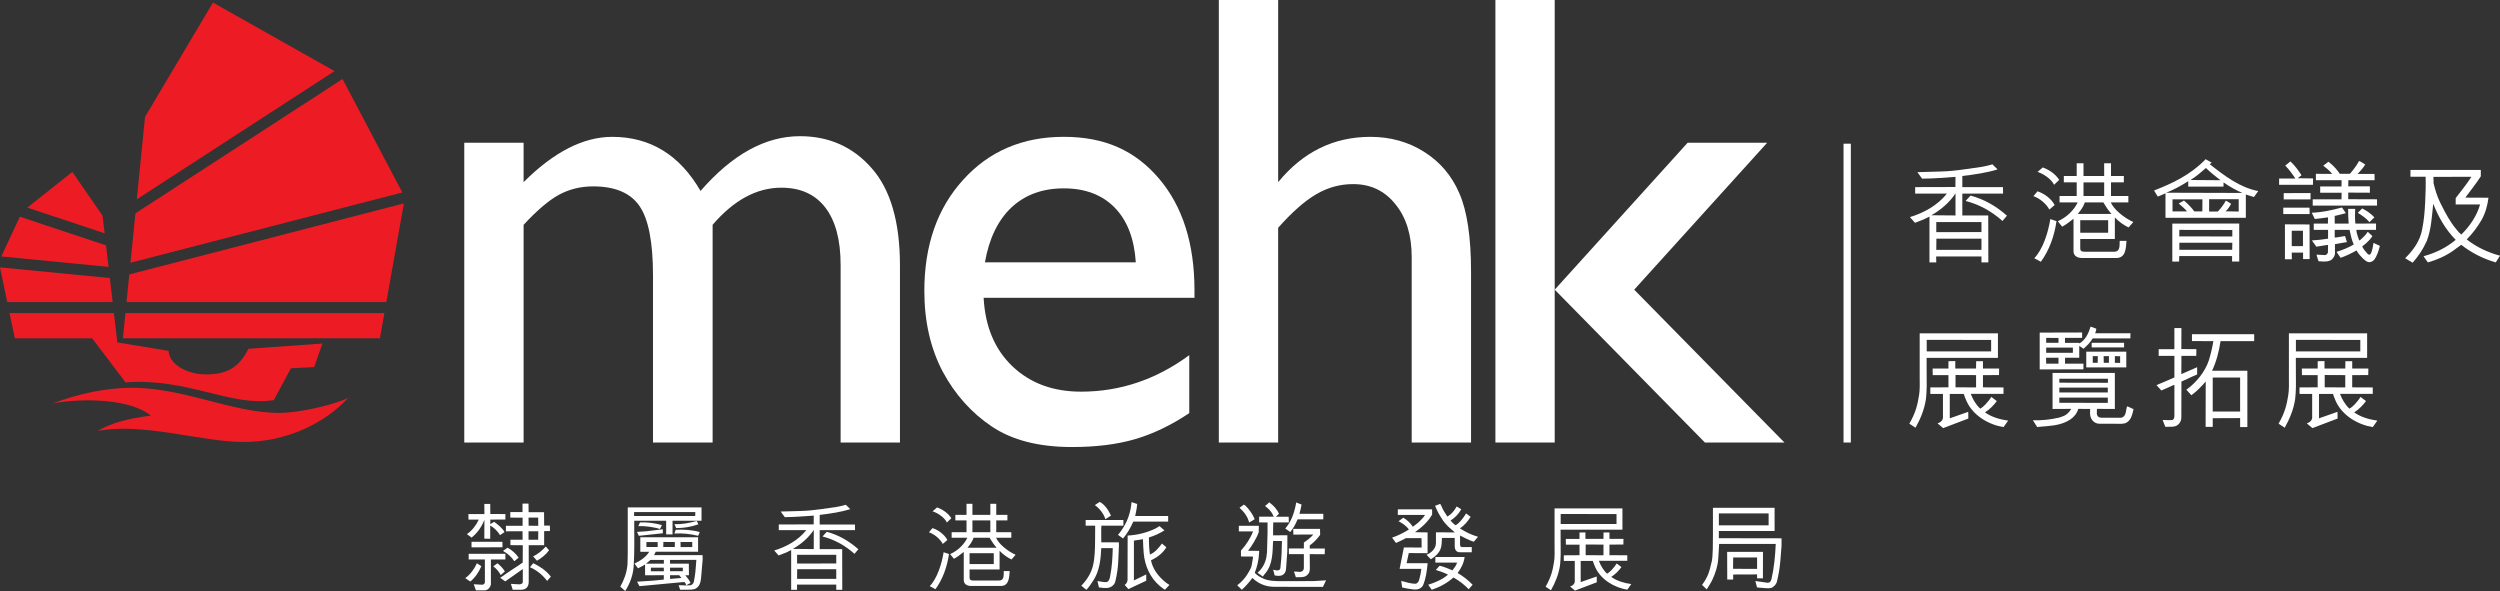 <?xml version="1.0" encoding="UTF-8"?><svg id="Layer_1" xmlns="http://www.w3.org/2000/svg" viewBox="0 0 1356.2 320.62"><rect x="0" y="0" width="1356.2" height="320.62" fill="#333333" stroke="none"/><defs><style>.cls-1,.cls-2{fill:#fff;}.cls-2{fill-rule:evenodd;}.cls-3{fill:#ed1c24;}</style></defs><rect class="cls-1" x="1000.08" y="77.95" width="3.96" height="162.11"/><g><path class="cls-2" d="m386.58,121.97v118.09h-32.34v-90.52c0-18.03-2.42-30.59-7.25-37.65-4.85-7.19-13.27-10.78-25.29-10.78-6.72,0-12.91,1.53-18.57,4.59-5.53,3.07-11.91,8.49-19.09,16.27v118.09h-32.18V77.42h32.18v21.39c16.4-16.38,32.42-24.57,48.08-24.57,20.62,0,36.59,9.78,47.91,29.34,17.21-19.79,35.15-29.7,53.92-29.7,15.78,0,28.76,5.79,38.88,17.32,10.25,11.56,15.38,29.18,15.38,52.87v95.99h-32.19v-96.36c0-13.54-2.77-23.91-8.3-31.11-5.53-7.19-13.48-10.77-23.86-10.77-13.32,0-25.76,6.7-37.29,20.15Z"/><path class="cls-2" d="m647.97,161.56h-114.37c.83,15.56,6,27.94,15.57,37.11,9.67,9.21,22.08,13.8,37.29,13.8,21.22,0,40.78-6.6,58.69-19.8v31.45c-9.9,6.61-19.74,11.32-29.51,14.15-9.68,2.82-21.04,4.24-34.13,4.24-17.91,0-32.39-3.7-43.47-11.13-11.09-7.44-19.98-17.39-26.69-29.88-6.6-12.6-9.91-27.16-9.91-43.66,0-24.75,7-44.83,21.03-60.26,14.03-15.56,32.23-23.35,54.62-23.35s38.78,7.55,51.63,22.63c12.83,15.08,19.26,35.3,19.26,60.63v4.07Zm-113.65-19.26h81.83c-.83-12.83-4.66-22.75-11.48-29.71-6.83-6.94-16.04-10.41-27.59-10.41s-21.03,3.47-28.45,10.41c-7.3,6.95-12.09,16.87-14.32,29.71Z"/><path class="cls-2" d="m661.2,0h32.18v98.81c13.44-16.38,30.1-24.57,50.02-24.57,10.82,0,20.57,2.7,29.15,8.13,8.63,5.43,15,12.9,19.09,22.44,4.22,9.55,6.37,23.76,6.37,42.61v92.63h-32.19v-100.59c0-11.88-2.94-21.44-8.81-28.63-5.79-7.3-13.44-10.96-22.99-10.96-7.07,0-13.74,1.83-19.97,5.49-6.26,3.64-13.14,9.72-20.68,18.2v116.5h-32.18V0Z"/><g><rect class="cls-1" x="811.23" width="32.16" height="240.06"/><polygon class="cls-2" points="915.52 77.42 958.67 77.42 886.52 157.14 968.02 240.06 924.88 240.06 843.4 157.14 915.52 77.42"/></g></g><path class="cls-3" d="m28.63,218.84c14.09-5.3,28.34-8.16,40.62-8.45,29.87-.66,56.02,13.6,82.09,13.6,12.63,0,31.86-5.16,37.51-8.11-11.77,12.77-32.51,24.26-58.05,23.87-22.23-.31-53.58-10.61-77.82-5.98,7.15-4.13,16.12-6.77,28.87-8.28-10.26-8.64-35.14-9.96-53.22-6.66ZM185.82,42.87l-112.35,72.86-2.7,26.8,147.48-38.13-32.43-61.53Zm-124.71,120.99l-1.52-13.02L0,145.04l3.93,18.83h57.19Zm-2.24-19.09l-1.35-11.65-46.76-15.56L.72,139.11l58.16,5.67Zm160.22-34.43l-148.94,38.53-1.52,15h140.94l9.52-53.53Zm-106.7,92.76c-11.65.16-20.77-5.95-20.93-12.77l-27.81-4.57-1.85-15.92H5.16l2.9,13.69h41.94l18.1,23.89c34.01-2.48,57.21,13.44,80.44,9.62l9.27-17.26,12.61-.65,4.49-12.77-40.14,2.84c-5.29,10.58-12.09,13.76-22.38,13.92Zm-44.34-33.27l-1.39,13.69h139.44l2.42-13.69H68.05Zm-11.28-43.25l-1.14-9.61-16.41-23.69-24.4,19.33,41.95,13.96Zm124.71-88L115.53,1.4l-36.85,62.02-4.47,44.7,107.27-69.55Z"/><g><path class="cls-1" d="m1074.9,142.34v-3.22h-24.58l.06,3.22h-3.69v-24.86c-2.51,1.37-5.19,2.44-7.86,3.4l-2.74-3.1c7.44-2.27,14.84-6.21,20.09-12.76h-17.24v-3.51l21.82-.06.06-5.49c-5.96.36-11.98.96-18.13.96l-2.55-3.52,12.75-.36c4.24-.13,8.41-.54,12.52-1.14l9.59-1.37c1.98-.3,3.94-.83,5.84-1.37l2.8,2.74c-5.95,1.85-12.63,2.8-19.12,3.58v6.03h22.05l.06,3.51h-22.11v11.86h14.06l.06,25.46h-3.75Zm-14.08-37.44c-3.27,5.01-8.1,9.06-13.11,11.87l13.11.11v-11.98Zm14.08,15.56h-24.51v5.48l24.51-.06v-5.42Zm0,15.08v-6.08h-24.45l-.06,6.08h24.51Zm11.39-15.67c-5.84-5.25-12.65-9-19.98-10.85.84-1.01,1.73-1.91,2.69-2.92,7.34,1.97,13.89,5.72,19.73,10.91l-2.44,2.87Z"/><path class="cls-1" d="m1111.73,113.67c-1.73-3.15-5.12-6.02-8.64-7.27l2.2-2.62c3.64,1.14,7.69,4.17,9.31,7.45l-2.87,2.45Zm-8.18,26.41c4.78-4.95,7.58-14.13,8.71-21.23l3.35,1.13c-1.14,7.88-3.82,15.62-8.47,22.01l-3.58-1.91Zm10.75-39.83c-1.5-3.27-6.26-6.2-8.96-6.98l2.8-2.44c3.46,1.25,6.81,3.46,8.94,6.74l-2.79,2.68Zm15.2,39.71c-2.87,0-4.66-1.37-4.66-3.7v-17.59c-2.15,1.61-3.88,3.1-6.14,4.3l-2.38-2.93c4.58-2.09,8.58-5.66,10.79-10.25h-9.84v-3.46h9.3v-7.4h-6.98v-3.46h6.98v-6.91h3.69v6.91h11.21v-6.91h3.71v6.91h6.96v3.46h-6.96v7.4h9.41v3.46h-9.53c1.5,3.57,6.73,8.16,12.23,10.67l-2.57,2.92c-2.68-1.25-5.37-3.22-7.46-5.43v11.69h-18.77v5.13c0,1.07.53,1.78,2.09,1.78h16.38c3.35,0,2.8-3.51,2.93-5.9h3.69c-.3,3.88-.3,9.31-5.54,9.31h-18.53Zm1.48-30.17c-.72,2.32-2.2,4.28-3.82,6.26h18.25c-1.73-1.98-3.1-4.07-4.41-6.26h-10.03Zm-2.49,16.45h15.14v-6.79h-15.14v6.79Zm1.77-27.3v7.4h11.21v-7.4h-11.21Z"/><path class="cls-1" d="m1198.76,89.1c8.05,6.32,16.34,12.65,26.29,14.55l-2.32,3.22c-1.5-.36-2.93-.95-4.41-1.37v12.65h-43.59v-13.3c-1.37.65-2.74,1.25-4.17,1.79-.72-1.07-1.37-2.21-2.02-3.29,10.01-3.92,19.92-8.58,27.97-16.99l3.27,1.85-1.01.89Zm7.46,12.11h-19.14v-2.92c-4.53,2.92-8.11,4.65-11.93,6.26l41.32.12c-3.58-1.49-6.98-3.46-10.25-5.72v2.27Zm-27.78,40.72v-20.63l36.3-.05v20.62h-3.88v-2.97h-28.67l-.06,2.97-3.69.06Zm.11-33.8v6.56h7.88c-1.37-1.67-3.05-2.99-4.53-4.3.95-.54,1.9-1.07,2.85-1.6,2.09,1.73,4.13,3.82,5.61,5.9h4.36l.06-6.56h-16.23Zm3.64,20.1l28.8.05v-3.52l-28.73-.05-.06,3.52Zm28.8,3.46h-28.73v3.82h28.67l.06-3.82Zm-22.72-34.05l16.28.12c-2.68-2.09-5.36-4.17-7.87-6.62-2.87,2.5-5.61,4.83-8.41,6.5Zm26.18,10.43h-16.04v6.67h4.7c1.79-1.78,3.22-3.82,4.36-5.9.95.54,1.96,1.07,2.87,1.73-.84,1.49-2.04,3.4-3.05,4.06l7.16.12v-6.67Z"/><path class="cls-1" d="m1236.37,100.25v-3.39h8.83c-1.56-2.38-3.41-4.89-5.5-7.04l2.8-2.26c2.63,2.44,4.42,5.06,6.03,7.51l-2.09,1.61,8.35.12-.06,3.46h-18.36Zm2.27,12.4h14.23l.06,3.46h-14.3v-3.46Zm14.78-4.48h-14.55v-3.4l14.55-.06v3.46Zm-13.89,32.5v-18.97l13.35.06.06,18.78h-3.57v-3.52h-6.15l.06,3.64h-3.75Zm9.78-15.5h-6.09v8.34h6.09v-8.34Zm13.6,7.69c-2.15.19-4.17.72-6.32.96-.84-1.19-1.62-2.27-2.44-3.4,2.97-.17,5.9-.47,8.77-.95.05-1.55.05-3.28,0-4.77h-7.76v-3.4h7.69l.06-3.4c-2.34.3-4.78.66-7.16.9l-1.67-3.4c5.84-.24,11.03-1.42,16.4-2.86l2.09,3.1c-1.98.53-4,1.07-6.03,1.49v4.17h7.57c-.17-2.62-.36-5.43-.3-7.99h3.82c-.12,2.69-.17,5.43.12,7.99l11.2-.05v3.46h-10.67c.06,1.31.48,2.5.84,3.75.36.59.3,1.37.78,1.96.53-.17,1.01-.72,1.48-1.13,1.2-1.13,2.27-2.2,3.05-3.57l2.55,2.32c-.3.65-1.07,1.43-1.6,2.15-1.2,1.25-2.57,2.51-3.94,3.52.72,1.49,1.92,2.86,3.04,4.11.36.23.9.54,1.26.18.95-.96.95-2.33,1.37-3.52.17-.9.3-1.85.47-2.74,1.14.54,2.27,1.13,3.46,1.61-.72,2.74-1.42,5.3-3.15,7.63-.84.83-1.85,1.43-3.16,1.19-1.85-.6-3.35-2.45-4.66-3.88-.72-.71-1.14-1.61-1.67-2.44-2.8,1.54-5.67,2.97-8.64,3.99-.9-1.14-1.5-2.15-2.21-3.22,3.22-1.02,6.39-2.27,9.3-3.99-1.12-2.51-1.67-5.19-2.26-7.93h-8.05v4.17c1.31,0,4.3-.72,5.61-.84l1.01,3.29c-2.15.3-4.3.77-6.49,1.13v5.43c-.3,1.49-1.56,3.27-3.22,3.63-1.67.6-3.94.3-5.67.19-.4-1.2-.83-2.33-1.12-3.58l4.47.24c.65-.06,1.25-.18,1.73-1.38l.06-4.11Zm.23-45.13c3.22,2.45,5.19,5.08,6.14,6.56h5.48c1.79-2.03,3.58-4.35,5.01-6.98,1.14.47,2.21,1.25,3.33,1.97-1.18,1.79-2.55,3.46-4.17,5.06h9.19l.06,3.4h-14.25l-.06,3.34h11.74v3.46l-11.74-.06v3.58l15.62.06v3.4h-34.89v-3.4h15.62l.06-3.57h-11.62v-3.4h11.56l.06-3.4h-13.95v-3.46l8.83.05c-1.25-1.67-3.16-3.16-4.83-4.47l2.8-2.15Zm18.3,25.34c2.38,1.2,4.72,2.8,6.62,4.83l-2.68,2.63c-1.62-2.02-4.06-3.7-6.32-5.07l2.38-2.39Z"/><path class="cls-1" d="m1349.94,107.29c-.53,4.29-1.67,8.35-3.75,12.04-2.21,3.82-4.83,7.27-8.05,10.56,5.43,4.23,11.57,7.09,18.07,8.82l-2.32,3.64c-6.74-1.97-13-5.07-18.72-9.54-1.56,1.01-2.93,2.2-4.3,3.15-4.3,2.99-8.88,5.01-13.77,6.38-.84-1.01-1.56-2.21-2.38-3.34,6.37-1.73,12.21-4.53,17.46-8.89-5.65-5.72-9.42-12.52-12.21-19.61-.72,7.03-1.07,13.83-3.41,20.03-.05.18-.17.47-.3.65-1.84,4.05-4.28,7.76-7.44,11.32-1.37-.71-2.69-1.6-4.06-2.44,4.53-4.42,7.94-9.36,9.13-15.21,1.07-5.19,1.43-9.59,1.73-15.2.23-4.65.36-9.24.23-13.77h-8.22v-3.7h38.16v3.46c-2.55,3.93-5.54,7.75-8.41,11.56l12.58.06Zm-25.7,3.58c2.38,4.77,4.72,9.24,8.22,13.47l.31.36c.83,1.01,1.42,1.73,2.44,2.55,4.77-4.7,8.46-10.25,10.19-16.33h-13.24v-3.46c3.05-3.82,6.68-8.65,8.11-10.91l.42-.65-20.57.06c-.13,1.07.19,2.15,0,3.28.95,3.82,1.92,7.21,3.64,10.68l.47.96Z"/><path class="cls-1" d="m1035.78,229.85c3.58-6.26,4.42-10.33,5.25-15.39.55-2.98.36-7.04.36-10.08v-23.55h42.45v13.29h-38.7l.06,15.5c0,1.6-.23,5.78-.42,6.85-.83,5.61-2.91,10.67-5.65,15.56l-3.35-2.2Zm44.37-45.44l-34.95-.05v6.26h34.95v-6.21Zm3.1,33.15c-1.79,2.38-3.94,4.59-6.45,6.14,3.75,2.63,8.05,3.82,12.58,4.48l-2.51,3.51c-8.11-1.31-16.4-6.2-19.97-13.89-.61-1.37-1.2-2.8-1.62-4.11h-7.57v13.24l10.01-3.52.06,3.64-13.66,5.19-3.04-2.57c1.37-.42,3.22-1.54,2.93-3.88v-12.1h-6.85v-3.52l9.83-.05v-6.62h-8.52l-.06-3.57h8.58v-3.99l3.71-.06v4.06h11.26l.06-3.99h3.69v3.99h8.77l-.06,3.52-8.71.05v6.62l11.15.05v3.47h-17.77c1.07,2.86,2.74,5.84,5.14,8.04,1.06-.59,1.96-1.43,2.85-2.32,1.2-1.31,2.27-2.57,3.16-4.06l2.99,2.27Zm-11.27-7.4v-6.67l-11.15-.05v6.67l11.15.05Z"/><path class="cls-1" d="m1147.26,202.3v19.56l-9.7-.06c.05,1.67-.72,3.75,1.37,4.65l1.48.18h10.37c2.8-.78,2.38-3.99,3.1-6.2,1.2.3,2.27,1.07,3.52,1.54-.72,2.99-1.37,6.56-4.7,7.69l-1.73.24-12.23-.05c-2.09,0-3.88-1.5-4.59-3.52-.47-1.43-.36-2.74-.3-4.47l-6.43-.06c-.65,2.32-2.27,4.41-4.36,5.78-3.69,2.44-7.99,3.22-12.4,3.58l-5.54.48-2.32-3.64c5,.13,9.83-.42,14.36-1.5.65-.3,1.43-.41,2.15-.77,1.79-.65,3.33-2.2,4.3-3.93l-10.14.06v-19.56h33.8Zm-19.42-16.34c.05.19.3.42.41.24,3.22-2.03,4.83-5.61,5.84-9,1.07.24,2.04.77,3.11,1.13,0,.9-.42,1.61-.61,2.45h19.14l-.06,2.8h-20.45c-1.31,2.21-2.97,3.88-4.95,5.61-.83-.48-1.54-1.14-2.32-1.56v6.45h-7.69l-.05,3.22h10.01v3.05l-23.73.05v-19.97l23.02-.06v2.93h-9.3v2.68h7.63Zm-17.89,8.11l.06,3.22c2.26-.05,4.41.06,6.68,0v-3.22h-6.74Zm.06-10.79v2.68h6.68v-2.62l-6.68-.06Zm14.48,5.3h-14.48v2.8h14.48v-2.8Zm-7.34,16.87v2.15l26.35.05v-2.2h-26.35Zm26.29,4.83h-26.29v2.62h26.29v-2.62Zm0,8.29v-2.87h-26.29v2.8l26.29.06Zm-11.68-19.25v-8.53h21.71v8.53h-21.71Zm2.93-13.36h17.58v2.51h-17.58v-2.51Zm3.27,10.86l.06-3.64h-2.74v3.64h2.68Zm3.29,0h2.8v-3.64h-2.87l.06,3.64Zm8.88-3.58l-2.86-.06v3.64l2.86.06v-3.64Z"/><path class="cls-1" d="m1171.04,193.07v-3.64h8.52v-11.45h3.82l-.05,11.38,8.16.06-.06,3.64h-8.05l-.05,9.89c2.85-1.19,5.72-2.56,8.58-3.75v3.94c-2.93,1.18-5.67,2.62-8.53,3.87l-.05,19.55c0,1.73-.84,3.22-2.27,4.17-1.73,1.14-4.17.65-6.38.84-.59-1.26-1.01-2.51-1.48-3.76,1.79.05,3.69.24,5.36,0,1.14-.54,1.01-2.2,1.01-3.1v-15.86l-.53.06c-2.15,1.07-4.36,1.96-6.56,2.92l-2.63-2.92c3.22-1.31,6.56-2.74,9.72-4.17v-11.68h-8.52Zm25.51,13.89c-2.32,2.68-4.89,5.42-7.8,7.44l-2.68-2.98c5.36-3.88,10.12-9.72,12.16-15.86,1.06-3.4,1.9-6.98,2.49-10.49l-11.62-.06v-3.7h33.75v3.76h-18.25c-.83,5.6-2.26,11.09-4.59,16.03h19.14v30.58h-3.92v-4.88l-14.86.06v4.72h-3.86l.05-24.62Zm18.67-2.15h-14.86v18.42h14.86v-18.42Z"/><path class="cls-1" d="m1236.07,229.85c3.58-6.26,4.41-10.33,5.25-15.39.53-2.98.36-7.04.36-10.08v-23.55h42.44v13.29h-38.68l.06,15.5c0,1.6-.25,5.78-.42,6.85-.84,5.61-2.93,10.67-5.67,15.56l-3.33-2.2Zm44.35-45.44l-34.93-.05v6.26h34.93v-6.21Zm3.1,33.15c-1.79,2.38-3.94,4.59-6.43,6.14,3.75,2.63,8.04,3.82,12.57,4.48l-2.49,3.51c-8.11-1.31-16.4-6.2-19.98-13.89-.59-1.37-1.18-2.8-1.6-4.11h-7.57v13.24l10.01-3.52.06,3.64-13.66,5.19-3.04-2.57c1.37-.42,3.21-1.54,2.91-3.88v-12.1h-6.85v-3.52l9.84-.05v-6.62h-8.53l-.06-3.57h8.6v-3.99l3.69-.06v4.06h11.28l.05-3.99h3.71v3.99h8.75l-.05,3.52-8.71.05v6.62l11.15.05v3.47h-17.77c1.07,2.86,2.74,5.84,5.12,8.04,1.07-.59,1.96-1.43,2.87-2.32,1.18-1.31,2.26-2.57,3.16-4.06l2.97,2.27Zm-11.26-7.4v-6.67l-11.15-.05v6.67l11.15.05Z"/></g><g><path class="cls-1" d="m252.39,313.63c2.9-2.12,4.91-5.01,6.31-8.07l2.43,1.6c-1.34,3.05-3.21,6.05-6,8.32l-2.74-1.86Zm.88-23.89c2.9-1.86,5.07-4.96,6.46-7.86h-5.58l-.05-3.01h8.69l-.05-5.48h3.2l.05,5.43,8.17.05v2.95l-8.17.05v2.48l2.07-1.29c1.91,1.4,4.5,3.41,5.63,5.59l-2.43,1.65c-1.29-2.07-3.15-4.03-5.33-5.22v7.18l-3.2-.05.05-10.24c-1.4,3.62-3.67,7.08-6.98,9.67l-2.53-1.92Zm3.72,27.2l4.5.26c.62.05,1.55-.42,1.55-1.45v-12.26h-8.79v-3.05h19.91v3.05h-7.86v13.55c-.26,1.23-1.04,2.83-3.05,3.2h-5.07l-1.19-3.31Zm-1.19-20.01v-3h16.75l.05,2.95-16.8.05Zm15.87,15c-.93-1.65-2.43-3.57-4.08-4.7l2.22-1.66c1.6,1.14,3.05,2.8,4.08,4.4l-2.22,1.96Zm5.48,4.81l4.6.25c.88-.05,1.76-.36,1.86-1.14v-7.18l-9.51,6.72-2.74-1.92c4.76-3.51,8.37-5.58,12.2-8.28l.05-9.41-6.72-.05v-2.95h6.62l-.06-4.6-9,.05v-2.99h9.05v-4.4l-6.67-.06v-3h6.62v-4.6h3.26l.05,4.66h8.38l.05,7.29h3.1l.05,2.94-3.15.05v7.65h-8.37v19.86c0,2.79-1.55,4.29-4.19,4.29h-4.5l-.98-3.2Zm-1.81-19.65c2.33,1.34,4.5,3.15,6,5.43l-2.33,1.96c-1.45-2.33-3.72-4.3-6.15-5.59l2.48-1.81Zm11.43-11.9l5.23.06-.05-4.45h-5.23l.05,4.39Zm-.05,3.01v4.6h5.23l.05-4.6h-5.28Zm.78,19.5l1.76-2.18c3.52,1.71,6.98,3.88,9.57,7.3l-2.02,2.33c-2.38-3.21-5.79-5.95-9.31-7.44Zm10.35-9.2c-1.76,2.48-4.09,4.24-6.57,5.68l-2.07-2.38c2.69-1.18,4.96-3.25,6.88-5.33l1.76,2.02Z"/><path class="cls-1" d="m344.1,295.07c0,3.93-.1,7.7-.31,11.58-.26,5.23-2.02,9.78-4.6,13.97l-2.69-2.38c1.97-3.52,3.42-7.34,3.83-11.38-.1-.1.11-.16.05-.26.05-2.23.16-4.03.16-6.31v-25.03h40.02v7.24h-15.72v7.39h-3.46v-7.39h-17.33l.05,12.56Zm33.04-15.15l.05-2.13h-33.2v2.13h33.14Zm-27.2,32.16v-5.9c-1.08.83-2.69,1.44-3.82,2.12-.67-.77-1.24-1.7-1.92-2.59,2.95-1.35,6.26-3.47,7.97-6.36h-4.81v-7.91h31.34v7.86h-22.96l-.93,1.85h26.32l.05,2.23-.67,7.91c-.26,3.05-.26,6.73-3.47,8.18-2.48.72-5.38.31-8.07.46-.31-.77-.57-1.66-.83-2.48,2.01.11,4.19.16,6.31.05.88-.05,1.5-.88,1.86-1.6.93-3.93,1.14-8.01,1.45-12.2l-14.32.05.05,2.02h10.19l.05,6.31h-1.97c1.14,1.34,2.22,2.63,2.85,4.19-.83.26-1.5.93-2.38,1.14-.16-.62-.47-1.14-.83-1.65l-1.34.05-23.17,2.17-1.29-2.44,8.69-.56,5.79-.58.05-2.38-10.19.06Zm-3.36-21.41l-1.03-2.12,5.12-.36,8.58-1.04h.31v2.13l-12.98,1.39Zm11.43-3.72c-.57-.05-1.03-.31-1.65-.47-3.2-.67-6.51-1.23-10.08-1.07.31-.68.57-1.4.93-2.03,4.19-.2,8.12.47,11.84,1.45-.31.72-.57,1.5-1.04,2.12Zm-5.22,16.8c-.72.89-1.6,1.29-2.38,2.02h9.72v-2.02h-7.34Zm3.98-7.02v-2.69h-6.1v2.69h6.1Zm-3.67,13.18h7.03l-.05-1.97h-6.98v1.97Zm12.98-13.18v-2.69l-6.21-.05-.05,2.74h6.26Zm-2.59,11.21v1.92h6.93v-1.92h-6.93Zm0,4.09v2.02l6.16-.51c-.36-.51-.78-.98-1.19-1.5h-4.96Zm15.36-27.61c-3.73,1.35-7.76,2.06-12.05,2.06l-.93-2.12c4.19.11,8.27-.67,12.1-1.76l.88,1.81Zm-.16,6.25c-4.03-1.03-8.43-1.5-12.83-1.24.26-.61.36-1.5.78-2.06,4.5-.16,8.9.1,12.88,1.24-.05.72-.51,1.45-.83,2.06Zm-9.52,3.36l.05,2.74h6.31v-2.74h-6.36Z"/><path class="cls-1" d="m453.65,319.94v-2.8h-21.31l.05,2.8h-3.2v-21.56c-2.17,1.19-4.5,2.12-6.82,2.94l-2.38-2.68c6.46-1.97,12.88-5.39,17.43-11.07h-14.95v-3.05l18.93-.05.05-4.76c-5.17.3-10.4.83-15.72.83l-2.22-3.04,11.06-.31c3.67-.11,7.29-.47,10.86-.99l8.33-1.19c1.71-.25,3.41-.72,5.07-1.18l2.43,2.38c-5.17,1.6-10.96,2.44-16.6,3.11v5.22h19.13l.05,3.05h-19.18v10.3h12.2l.05,22.08h-3.26Zm-12.2-32.47c-2.85,4.34-7.04,7.86-11.38,10.29l11.38.11v-10.4Zm12.2,13.49h-21.25v4.76l21.25-.05v-4.7Zm0,13.08v-5.27h-21.2l-.05,5.27h21.25Zm9.88-13.6c-5.07-4.55-10.96-7.81-17.32-9.41.72-.88,1.5-1.66,2.32-2.53,6.36,1.71,12.05,4.96,17.12,9.46l-2.12,2.48Z"/><path class="cls-1" d="m511.44,295.07c-1.5-2.74-4.45-5.23-7.5-6.31l1.91-2.28c3.16.99,6.67,3.63,8.07,6.47l-2.48,2.12Zm-7.09,22.91c4.14-4.29,6.57-12.26,7.55-18.41l2.9.98c-.98,6.83-3.31,13.55-7.34,19.09l-3.1-1.66Zm9.31-34.54c-1.29-2.84-5.43-5.38-7.76-6.05l2.43-2.12c3,1.08,5.9,3,7.76,5.84l-2.43,2.33Zm13.19,34.44c-2.48,0-4.03-1.19-4.03-3.21v-15.25c-1.86,1.39-3.36,2.69-5.33,3.72l-2.07-2.53c3.98-1.81,7.44-4.92,9.36-8.89h-8.53v-3.01h8.07v-6.41h-6.05v-3h6.05v-6h3.2v6h9.72v-6h3.21v6h6.05v3h-6.05v6.41h8.17v3.01h-8.27c1.29,3.1,5.84,7.08,10.6,9.25l-2.22,2.54c-2.33-1.09-4.66-2.8-6.47-4.71v10.13h-16.29v4.45c0,.93.46,1.55,1.81,1.55h14.22c2.9,0,2.43-3.04,2.53-5.12h3.2c-.26,3.36-.26,8.07-4.81,8.07h-16.08Zm1.29-26.16c-.62,2.01-1.92,3.72-3.31,5.42h15.82c-1.5-1.7-2.69-3.51-3.83-5.42h-8.69Zm-2.17,14.27h13.13v-5.89h-13.13v5.89Zm1.55-23.68v6.41h9.72v-6.41h-9.72Z"/><path class="cls-1" d="m597.41,297.35c-.26,5.94-.93,12.09-4.03,17.12-1.19,1.85-2.48,3.82-3.98,5.47-1.03-.57-1.81-1.55-2.84-2.17,2.95-3.05,5.22-6.56,6.26-10.54,1.14-4.5,1.19-9.31,1.24-13.97l.05-8.11h-5.17v-3.05h20.48v3.05h-11.94c-.21,3.05,0,6.11-.05,9.05h9.52l.05,1.76-.36,8.43c-.16,3.68-.72,7.44-1.6,11.07-.46,1.81-2.27,3.3-4.19,3.46-1.55.16-3.16-.05-4.71-.26l-.62-2.74c-.05-.05-.11-.46-.16-.72,1.55.26,3.15.62,4.81.62,1.55-.41,1.81-1.92,2.07-3.26.98-4.81,1.29-10.18,1.4-15.2h-6.21Zm2.22-15.73c-.88-2.94-3.05-5.68-5.69-7.6.72-.62,1.81-1.14,2.69-1.76,2.9,1.66,4.76,4.66,6.05,7.45-.99.61-2.02,1.35-3.05,1.91Zm17.27-8.22c-.16,2.18-.62,4.4-1.09,6.53h17.89v3.04h-18.93c-1.39,3.21-3.2,6.41-5.53,9.15-.93-.61-1.81-1.34-2.74-1.96,3.98-4.7,6.47-10.19,7.19-16.45l.15-1.34,3.05,1.03Zm-1.76,41.47c2.17-1.08,4.5-2.22,6.67-3.25v3.41c-3.26,1.45-6.36,3.05-9.67,4.55l-2.02-2.27c.93-.56,1.45-1.6,1.55-2.63l.05-24.16c5.43-.25,10.45-1.6,15.05-3.77l2.22-1.34,2.69,2.32c-2.64,1.65-5.43,2.94-8.43,3.83,0,2.99.1,6.2.57,9.25.16.16.31-.1.36-.16,2.43-1.03,4.55-3.61,6.15-5.79l2.38,2.02c-1.7,2.94-4.6,5.22-7.5,6.67l-.83.42c.93,4.59,3.88,8.68,7.86,11.84.67.57,1.44,1.09,2.17,1.5l-2.43,2.59c-.98-.41-1.81-1.34-2.69-1.91-5.43-4.56-8.22-11.02-8.85-17.84-.21-2.59-.36-5.17-.41-7.65-1.6.21-3.26.57-4.91.77v21.62Z"/><path class="cls-1" d="m673.19,298.69c2.74-3.01,5.17-6.73,6.56-10.4h-7.71v-3.05h10.86l-.05,3.41c-1.04,3.15-3.93,7.8-5.79,10.13l6,.05-.05,1.29c-.16,3.57-.99,7.29-2.33,10.6,1.18,1.45,3,2.38,4.65,3.15,3.05,1.35,6.62,1.4,10.24,1.4l17.17-.05,6.62-.41-1.7,3.57-26.32-.05c-4.56,0-8.64-1.6-11.95-4.81-1.66,2.27-3.57,4.5-5.74,6.41l-2.48-2.43c2.27-1.7,4.34-3.93,5.74-6.36,1.04-1.76,2.02-3.25,2.23-5.12l.05-.47c.26-1.19.47-2.43.57-3.62l-6.56-.05v-3.21Zm1.55-24.93c.93.31,1.5,1.35,2.23,1.97,1.6,1.91,2.79,3.77,3.67,5.94-.98.68-2.02,1.14-3.05,1.76-.67-3.21-2.9-5.9-5.17-7.97l2.33-1.71Zm23.58,25.65l-.67,9.26c-.1,1.29-.62,2.53-1.81,3.21-1.18.72-3.05.56-4.39.25-.16-1.03-.51-2.06-.83-3.05,1.08.11,2.33.68,3.36.11.78-.57.62-1.5.72-2.33.52-4.4.68-8.74.72-13.39h-4.8c-.31,6.16-.11,12.67-4.19,17.53-.47.52-.93,1.09-1.29,1.71h-.21c-.88-.73-1.81-1.35-2.74-1.97,3-2.64,4.71-6.21,5.01-10.13-.15-.16.11-.37.11-.62l.31-11.12v-5.43l-4.56-.06v-3.1h7.91c.1-.31-.31-.42-.36-.72-.83-2.06-2.54-3.67-4.34-5.07.72-.67,1.5-1.14,2.17-1.96l.26.1c2.17,1.6,4.09,3.67,5.12,6.1l-1.65,1.6h6.93l.05,3.05h-8.43c-.16,2.23-.06,4.7-.1,7.04l7.76-.06-.05,9.05Zm19.55-17.68h-13.97c-.98,2.48-2.27,4.86-3.98,6.88l-2.69-1.91c3.51-3.99,5.06-9.06,5.94-14.13l2.9,1.14c-.26,1.66-.73,3.36-1.14,5.01h12.93v3.01Zm-7.29,27.04c-.06.41-.16.88-.22,1.35-.41,1.24-1.5,2.37-2.79,2.74-1.45.36-3.05.25-4.6.25-.31-1.08-.68-2.01-1.04-3.05,1.76-.16,4.19.93,5.17-.93l.22-.83v-7.7h-8.13v-3.05h8.13v-3.25c1.85-1.2,3.66-2.64,5.17-4.34l-10.87.05-.05-3.1h14.53l.05,3.25c-1.65,2.27-3.35,4.03-5.64,5.75v1.65h8.18l-.05,3.1-8.13-.05.06,8.17Z"/><path class="cls-1" d="m771.21,297.04l-.06-5.12h-8.43c-1.65.83-3.72,1.96-5.42,2.63l-2.12-2.89c3.15-1.08,6.2-2.59,9.1-4.4-1.34-2.01-3.57-3.46-5.59-4.5l2.59-1.91c2.02,1.14,3.88,2.95,5.17,4.91,1.6-1.09,3.27-2.48,4.61-3.93.72-.72,1.45-1.55,2.01-2.48h-14.78v-3.05h18.61v2.85c-2.07,3.72-5.75,7.09-9.31,9.56l6.84.11v11.27l-10.19-.06-1.2,5.48h11.43c-.42,4.19-.93,8.33-2.54,12.1-1.03,1.76-2.94,2.33-4.91,2.18-2.23-.22-4.3-.62-6.37-1.09l-.51-3.57c2.49.56,4.86,1.5,7.55,1.55,1.18,0,1.92-1.19,2.16-2.07.58-1.96,1-4.03,1.2-6h-11.79l2.32-11.63,9.62.05Zm21.51-20.79c-1.45,2.59-3.41,4.6-5.84,6.15.87.98,1.7,1.86,2.79,2.54,2.12-1.25,4.08-3.83,5.68-6.42l2.43,1.86c-1.45,2.28-3.41,4.8-5.84,6.21,3.05,2.02,6.37,3.62,9.87,4.6l-2.32,2.69c-2.63-.83-5.01-2.12-7.44-3.36v4.97c0,.93.56,1.45,1.56,1.29h4.8v2.8h-6.46c-2.16,0-2.63-1.6-2.79-2.8v-4.97h-6.93c-.11,1.97-.05,4.24-.78,6.06-.93,2.32-3.05,4.19-5.22,5.53l-2.38-2.43c2.69-1.14,5.12-3.36,5.12-6.46v-5.74l10.29.06c-2.54-2.18-5.28-4.34-7.04-7.4-1.45-2.07-2.74-4.6-3.72-7.03l2.79-1.08.58,1.08c.83,2.06,2.01,3.98,3.3,5.84,1.82-.98,3.88-3.15,5.01-5.47l2.54,1.5Zm4.03,43.39c-2.43-2.54-5.33-4.71-8.27-6.37-3.57,3.16-7.51,5.23-11.79,6.67l-1.92-2.73c3.83-1.2,7.65-2.8,10.76-5.48-2.13-1.09-4.34-1.81-6.62-2.54l2.01-2.27c1.4.2,2.79.87,4.24,1.34.89.42,1.82.78,2.74,1.14,1.04-1.34,2.07-2.63,2.54-4.19h-11.79v-3.05h15.87c-.4,3.25-1.85,6.05-3.77,8.68,2.9,1.71,5.68,3.83,8.11,6.37l-2.12,2.43Z"/><path class="cls-1" d="m838.46,318.28c3.1-5.42,3.83-8.94,4.55-13.33.47-2.59.31-6.1.31-8.74v-20.42h36.82v11.53h-33.56l.06,13.45c0,1.39-.22,5.01-.36,5.94-.73,4.87-2.54,9.26-4.92,13.49l-2.9-1.92Zm38.47-39.4l-30.29-.05v5.43h30.29v-5.38Zm2.69,28.75c-1.56,2.07-3.41,3.99-5.58,5.33,3.25,2.28,6.98,3.32,10.9,3.89l-2.16,3.05c-7.04-1.14-14.22-5.37-17.33-12.04-.51-1.2-1.03-2.44-1.39-3.57h-6.57v11.49l8.69-3.05.05,3.15-11.84,4.5-2.65-2.22c1.2-.37,2.8-1.35,2.54-3.36v-10.5h-5.95v-3.05l8.53-.06v-5.73h-7.4l-.05-3.11h7.44v-3.47l3.21-.05v3.51h9.78l.05-3.47h3.21v3.47h7.6l-.05,3.05-7.55.06v5.73l9.67.06v2.99h-15.42c.93,2.48,2.38,5.07,4.45,6.99.93-.52,1.7-1.24,2.48-2.02,1.04-1.14,1.96-2.23,2.74-3.52l2.59,1.96Zm-9.76-6.4v-5.79l-9.67-.06v5.79l9.67.06Z"/><path class="cls-1" d="m952.24,315.18l6.77.98c.62-.1,1.29-.36,1.56-.98l.4-.98c1.45-6.21,2.02-12.46,2.34-19.13h-30.71l-.47,7.91c-.27,4.03-1.51,7.86-3.16,11.42-.87,1.87-2.01,3.52-3.1,5.33l-2.54-2.43c3.36-4.59,3.94-7.08,5.28-12.82.62-2.8.62-10.03.62-14.27v-14.74h33.45v12.57h-30.24v3.92l34.01.06v4.03l-.67,8.43c-.31,3.77-.98,7.49-1.85,11.12-.37,1.39-1.51,2.53-2.69,3.2-2.12.72-4.55.06-6.82,0l-1.29-.16-.89-3.47Zm7.2-30.2v-6.46h-26.99v6.46h26.99Zm-22.44,29.42l-.06-15.04h19.45l-.05,14.37h-3.16v-2.12l-12.97.05v2.74h-3.21Zm3.15-5.84l13.03.06v-6.21h-12.97l-.06,6.15Z"/></g></svg>